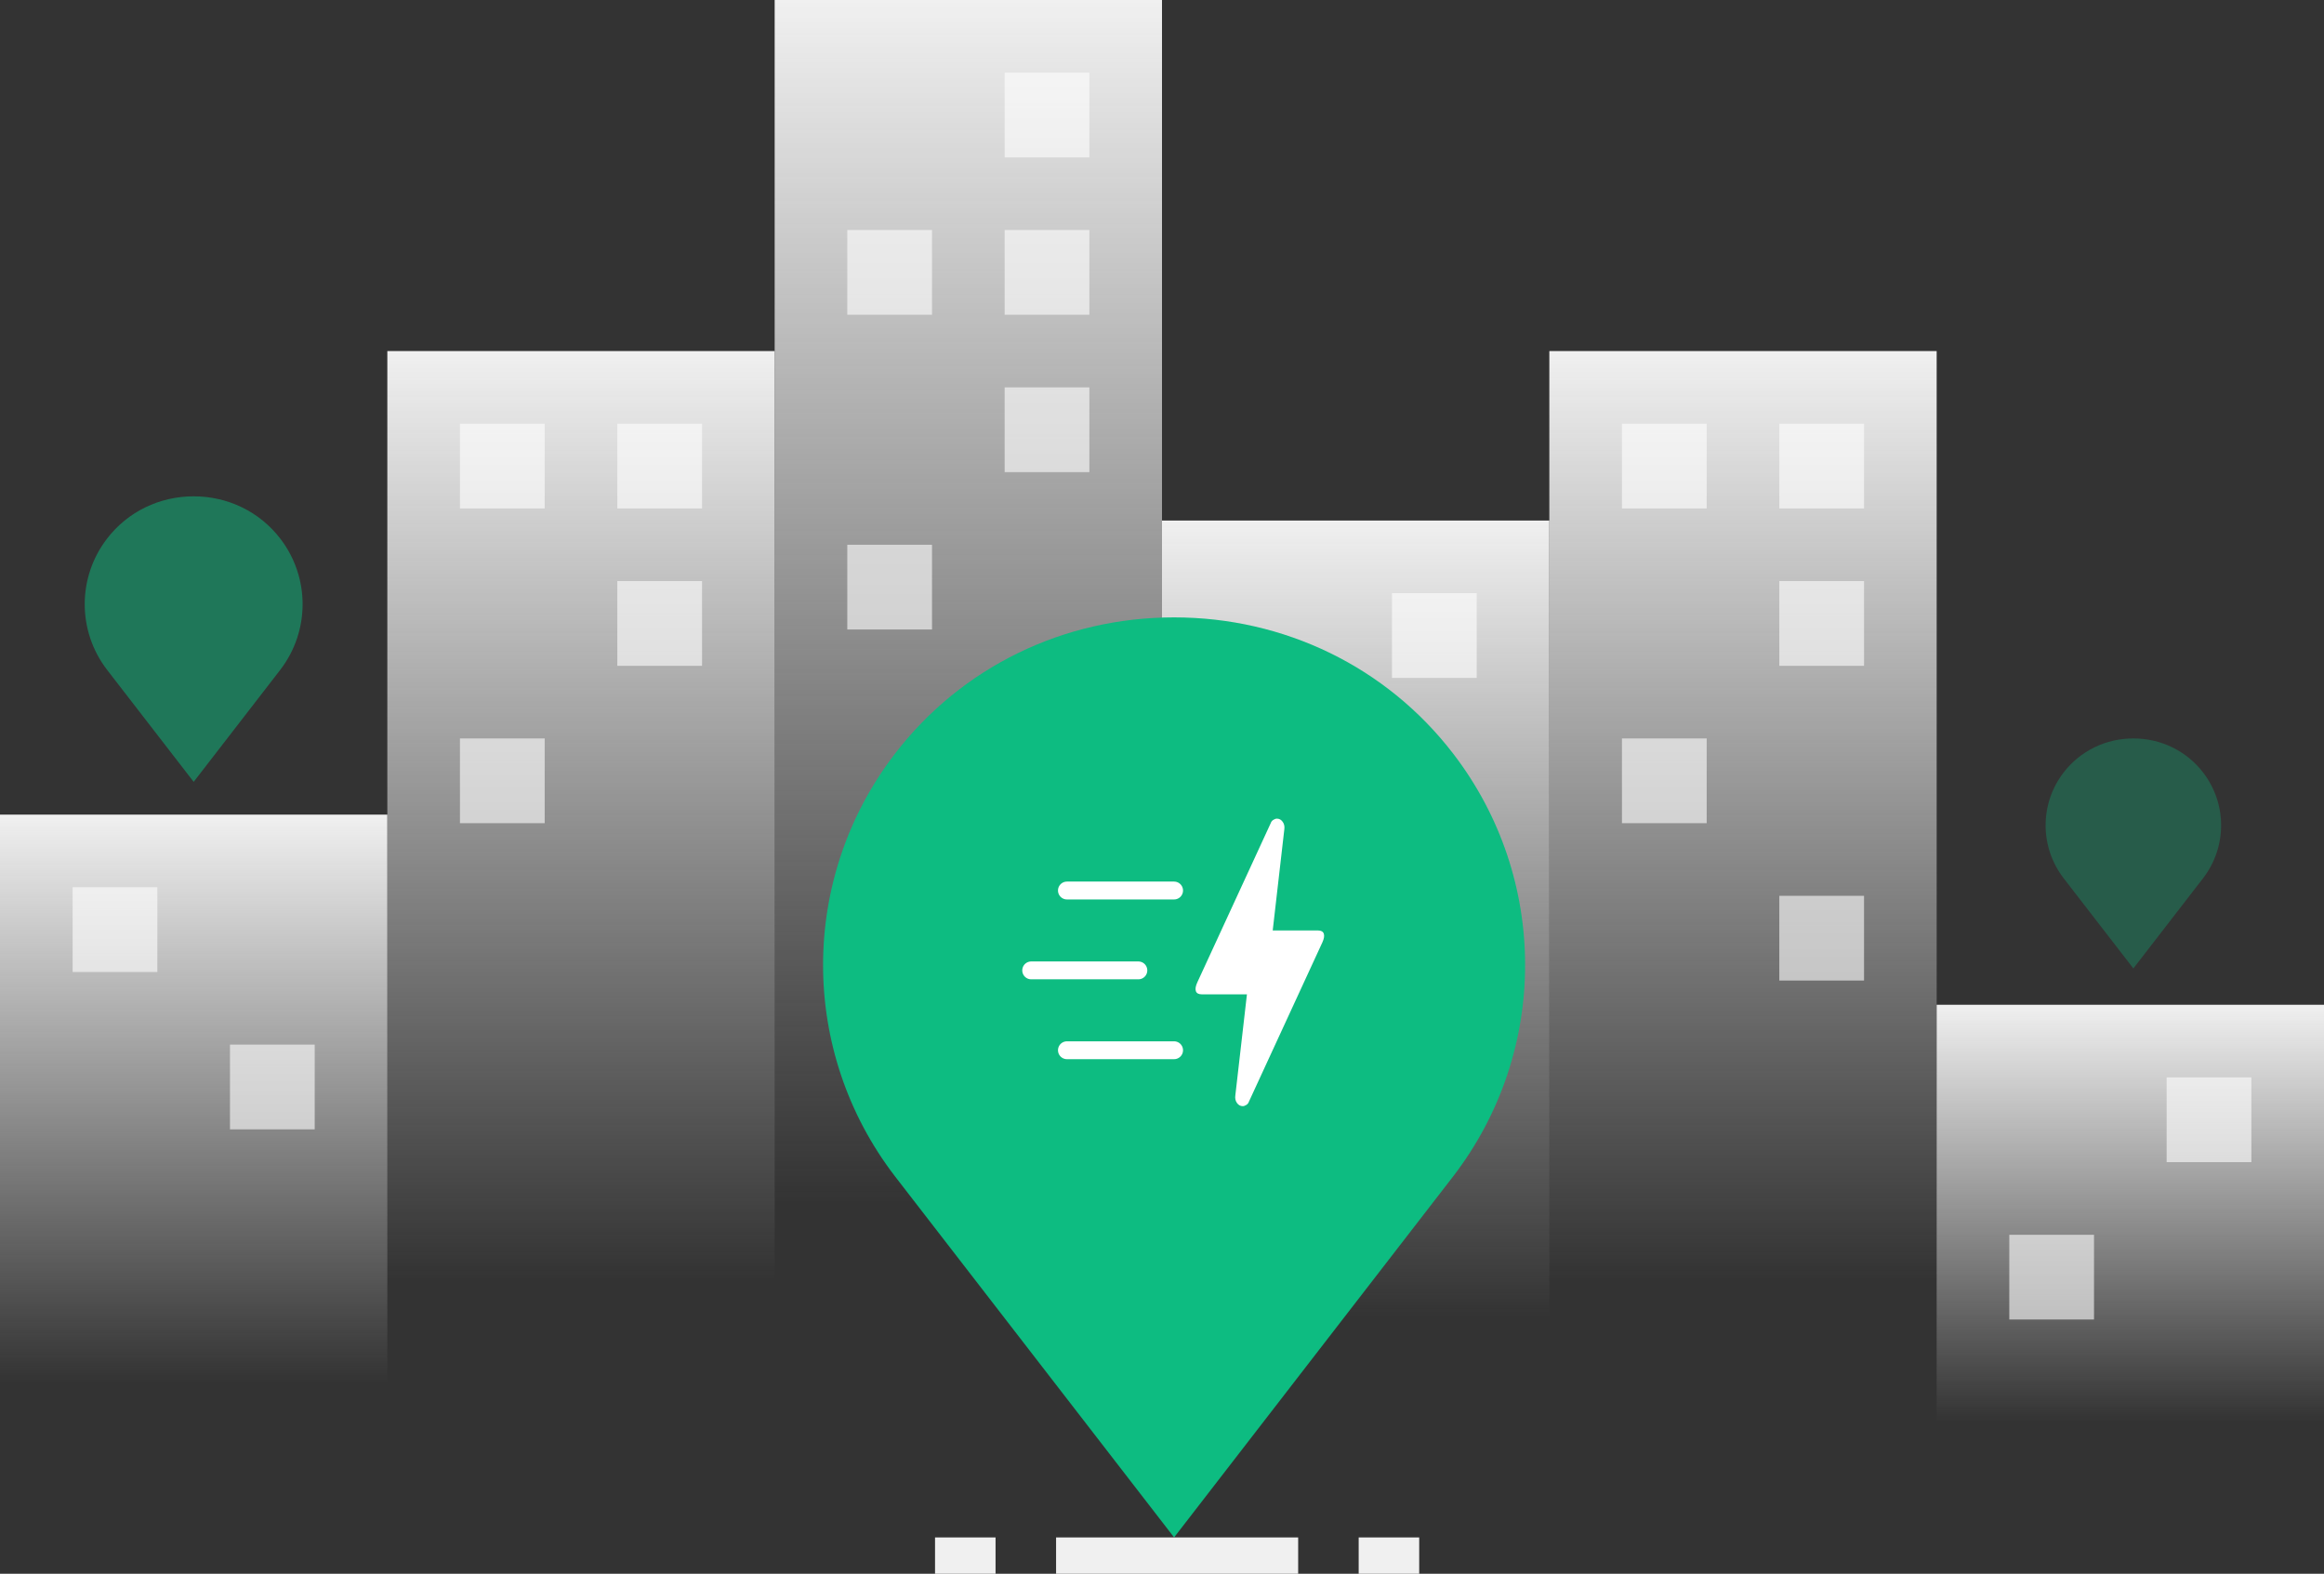 <svg width="192" height="130" viewBox="0 0 192 130" fill="none" xmlns="http://www.w3.org/2000/svg">
<rect x="0" y="0" width="192" height="130" fill="#333333" stroke="none"/>
<rect x="32" y="29" width="32" height="98" fill="url(#paint0_linear_3468_20012)"/>
<rect opacity="0.6" x="38" y="35" width="7" height="7" fill="white"/>
<rect opacity="0.6" x="51" y="35" width="7" height="7" fill="white"/>
<rect opacity="0.6" x="51" y="48" width="7" height="7" fill="white"/>
<rect opacity="0.6" x="38" y="61" width="7" height="7" fill="white"/>
<rect x="96" y="43" width="32" height="84" fill="url(#paint1_linear_3468_20012)"/>
<rect opacity="0.6" x="115" y="49" width="7" height="7" fill="white"/>
<rect x="128" y="29" width="32" height="98" fill="url(#paint2_linear_3468_20012)"/>
<rect opacity="0.6" x="134" y="35" width="7" height="7" fill="white"/>
<rect opacity="0.6" x="147" y="35" width="7" height="7" fill="white"/>
<rect opacity="0.6" x="147" y="48" width="7" height="7" fill="white"/>
<rect opacity="0.6" x="134" y="61" width="7" height="7" fill="white"/>
<rect opacity="0.6" x="147" y="74" width="7" height="7" fill="white"/>
<rect x="64" width="32" height="127" fill="url(#paint3_linear_3468_20012)"/>
<rect opacity="0.6" x="83" y="6" width="7" height="7" fill="white"/>
<rect opacity="0.6" x="83" y="19" width="7" height="7" fill="white"/>
<rect opacity="0.6" x="83" y="32" width="7" height="7" fill="white"/>
<rect opacity="0.6" x="70" y="19" width="7" height="7" fill="white"/>
<rect opacity="0.6" x="70" y="45" width="7" height="7" fill="white"/>
<rect y="67.293" width="32" height="60" fill="url(#paint4_linear_3468_20012)"/>
<rect opacity="0.6" x="6" y="73.293" width="7" height="7" fill="white"/>
<rect opacity="0.6" x="19" y="86.293" width="7" height="7" fill="white"/>
<path opacity="0.5" d="M23.159 44.498C21.445 42.266 18.823 41 16 41C13.177 41 10.555 42.266 8.841 44.498C6.386 47.696 6.386 52.127 8.841 55.325L16 64.586L23.159 55.325C25.613 52.127 25.613 47.696 23.159 44.498Z" fill="#0DBC81"/>
<rect x="160" y="83" width="32" height="44" fill="url(#paint5_linear_3468_20012)"/>
<rect opacity="0.6" x="179" y="89" width="7" height="7" fill="white"/>
<rect opacity="0.6" x="166" y="102" width="7" height="7" fill="white"/>
<path opacity="0.3" d="M182.017 63.818C180.636 62.02 178.524 61 176.25 61C173.976 61 171.864 62.02 170.483 63.818C168.506 66.394 168.506 69.963 170.483 72.54L176.25 80L182.017 72.54C183.994 69.963 183.994 66.394 182.017 63.818Z" fill="#0DBC81"/>
<path d="M120.068 62.271C114.545 55.078 106.097 51 96.999 51C87.901 51 79.453 55.078 73.93 62.271C66.022 72.576 66.022 86.854 73.93 97.159L96.999 127L120.068 97.159C127.976 86.854 127.976 72.576 120.068 62.271Z" fill="#0DBC81"/>
<path d="M102.671 91.375C102.476 91.375 102.316 91.287 102.192 91.111C102.068 90.935 102.024 90.726 102.059 90.484L103.017 82.139H99.291C99.024 82.139 98.86 82.051 98.798 81.875C98.736 81.699 98.776 81.457 98.918 81.149L104.987 67.988C105.023 67.878 105.094 67.79 105.2 67.724C105.307 67.658 105.404 67.625 105.493 67.625C105.688 67.625 105.848 67.713 105.972 67.889C106.097 68.065 106.141 68.274 106.105 68.516L105.147 76.861H108.874C109.14 76.861 109.304 76.949 109.366 77.125C109.428 77.301 109.389 77.543 109.247 77.851L103.177 91.012C103.142 91.122 103.071 91.21 102.964 91.276C102.858 91.342 102.76 91.375 102.671 91.375Z" fill="white"/>
<path d="M94.047 80.16H85.193" stroke="white" stroke-width="1.476" stroke-linecap="round"/>
<path d="M96.999 73.562H88.145" stroke="white" stroke-width="1.476" stroke-linecap="round"/>
<path d="M96.999 86.757H88.145" stroke="white" stroke-width="1.476" stroke-linecap="round"/>
<path d="M82.249 128.5H77.249" stroke="#F0F0F0" stroke-width="3"/>
<path d="M87.249 128.5L107.249 128.5" stroke="#F0F0F0" stroke-width="3"/>
<path d="M117.249 128.5H112.249" stroke="#F0F0F0" stroke-width="3"/>
<defs>
<linearGradient id="paint0_linear_3468_20012" x1="48" y1="29" x2="48" y2="105.741" gradientUnits="userSpaceOnUse">
<stop stop-color="#F0F0F0"/>
<stop offset="1" stop-color="#F0F0F0" stop-opacity="0"/>
</linearGradient>
<linearGradient id="paint1_linear_3468_20012" x1="112" y1="43" x2="112" y2="108.778" gradientUnits="userSpaceOnUse">
<stop stop-color="#F0F0F0"/>
<stop offset="1" stop-color="#F0F0F0" stop-opacity="0"/>
</linearGradient>
<linearGradient id="paint2_linear_3468_20012" x1="144" y1="29" x2="144" y2="105.741" gradientUnits="userSpaceOnUse">
<stop stop-color="#F0F0F0"/>
<stop offset="1" stop-color="#F0F0F0" stop-opacity="0"/>
</linearGradient>
<linearGradient id="paint3_linear_3468_20012" x1="80" y1="0" x2="80" y2="99.45" gradientUnits="userSpaceOnUse">
<stop stop-color="#F0F0F0"/>
<stop offset="1" stop-color="#F0F0F0" stop-opacity="0"/>
</linearGradient>
<linearGradient id="paint4_linear_3468_20012" x1="16" y1="67.293" x2="16" y2="114.277" gradientUnits="userSpaceOnUse">
<stop stop-color="#F0F0F0"/>
<stop offset="1" stop-color="#F0F0F0" stop-opacity="0"/>
</linearGradient>
<linearGradient id="paint5_linear_3468_20012" x1="176" y1="83" x2="176" y2="117.455" gradientUnits="userSpaceOnUse">
<stop stop-color="#F0F0F0"/>
<stop offset="1" stop-color="#F0F0F0" stop-opacity="0"/>
</linearGradient>
</defs>
</svg>
